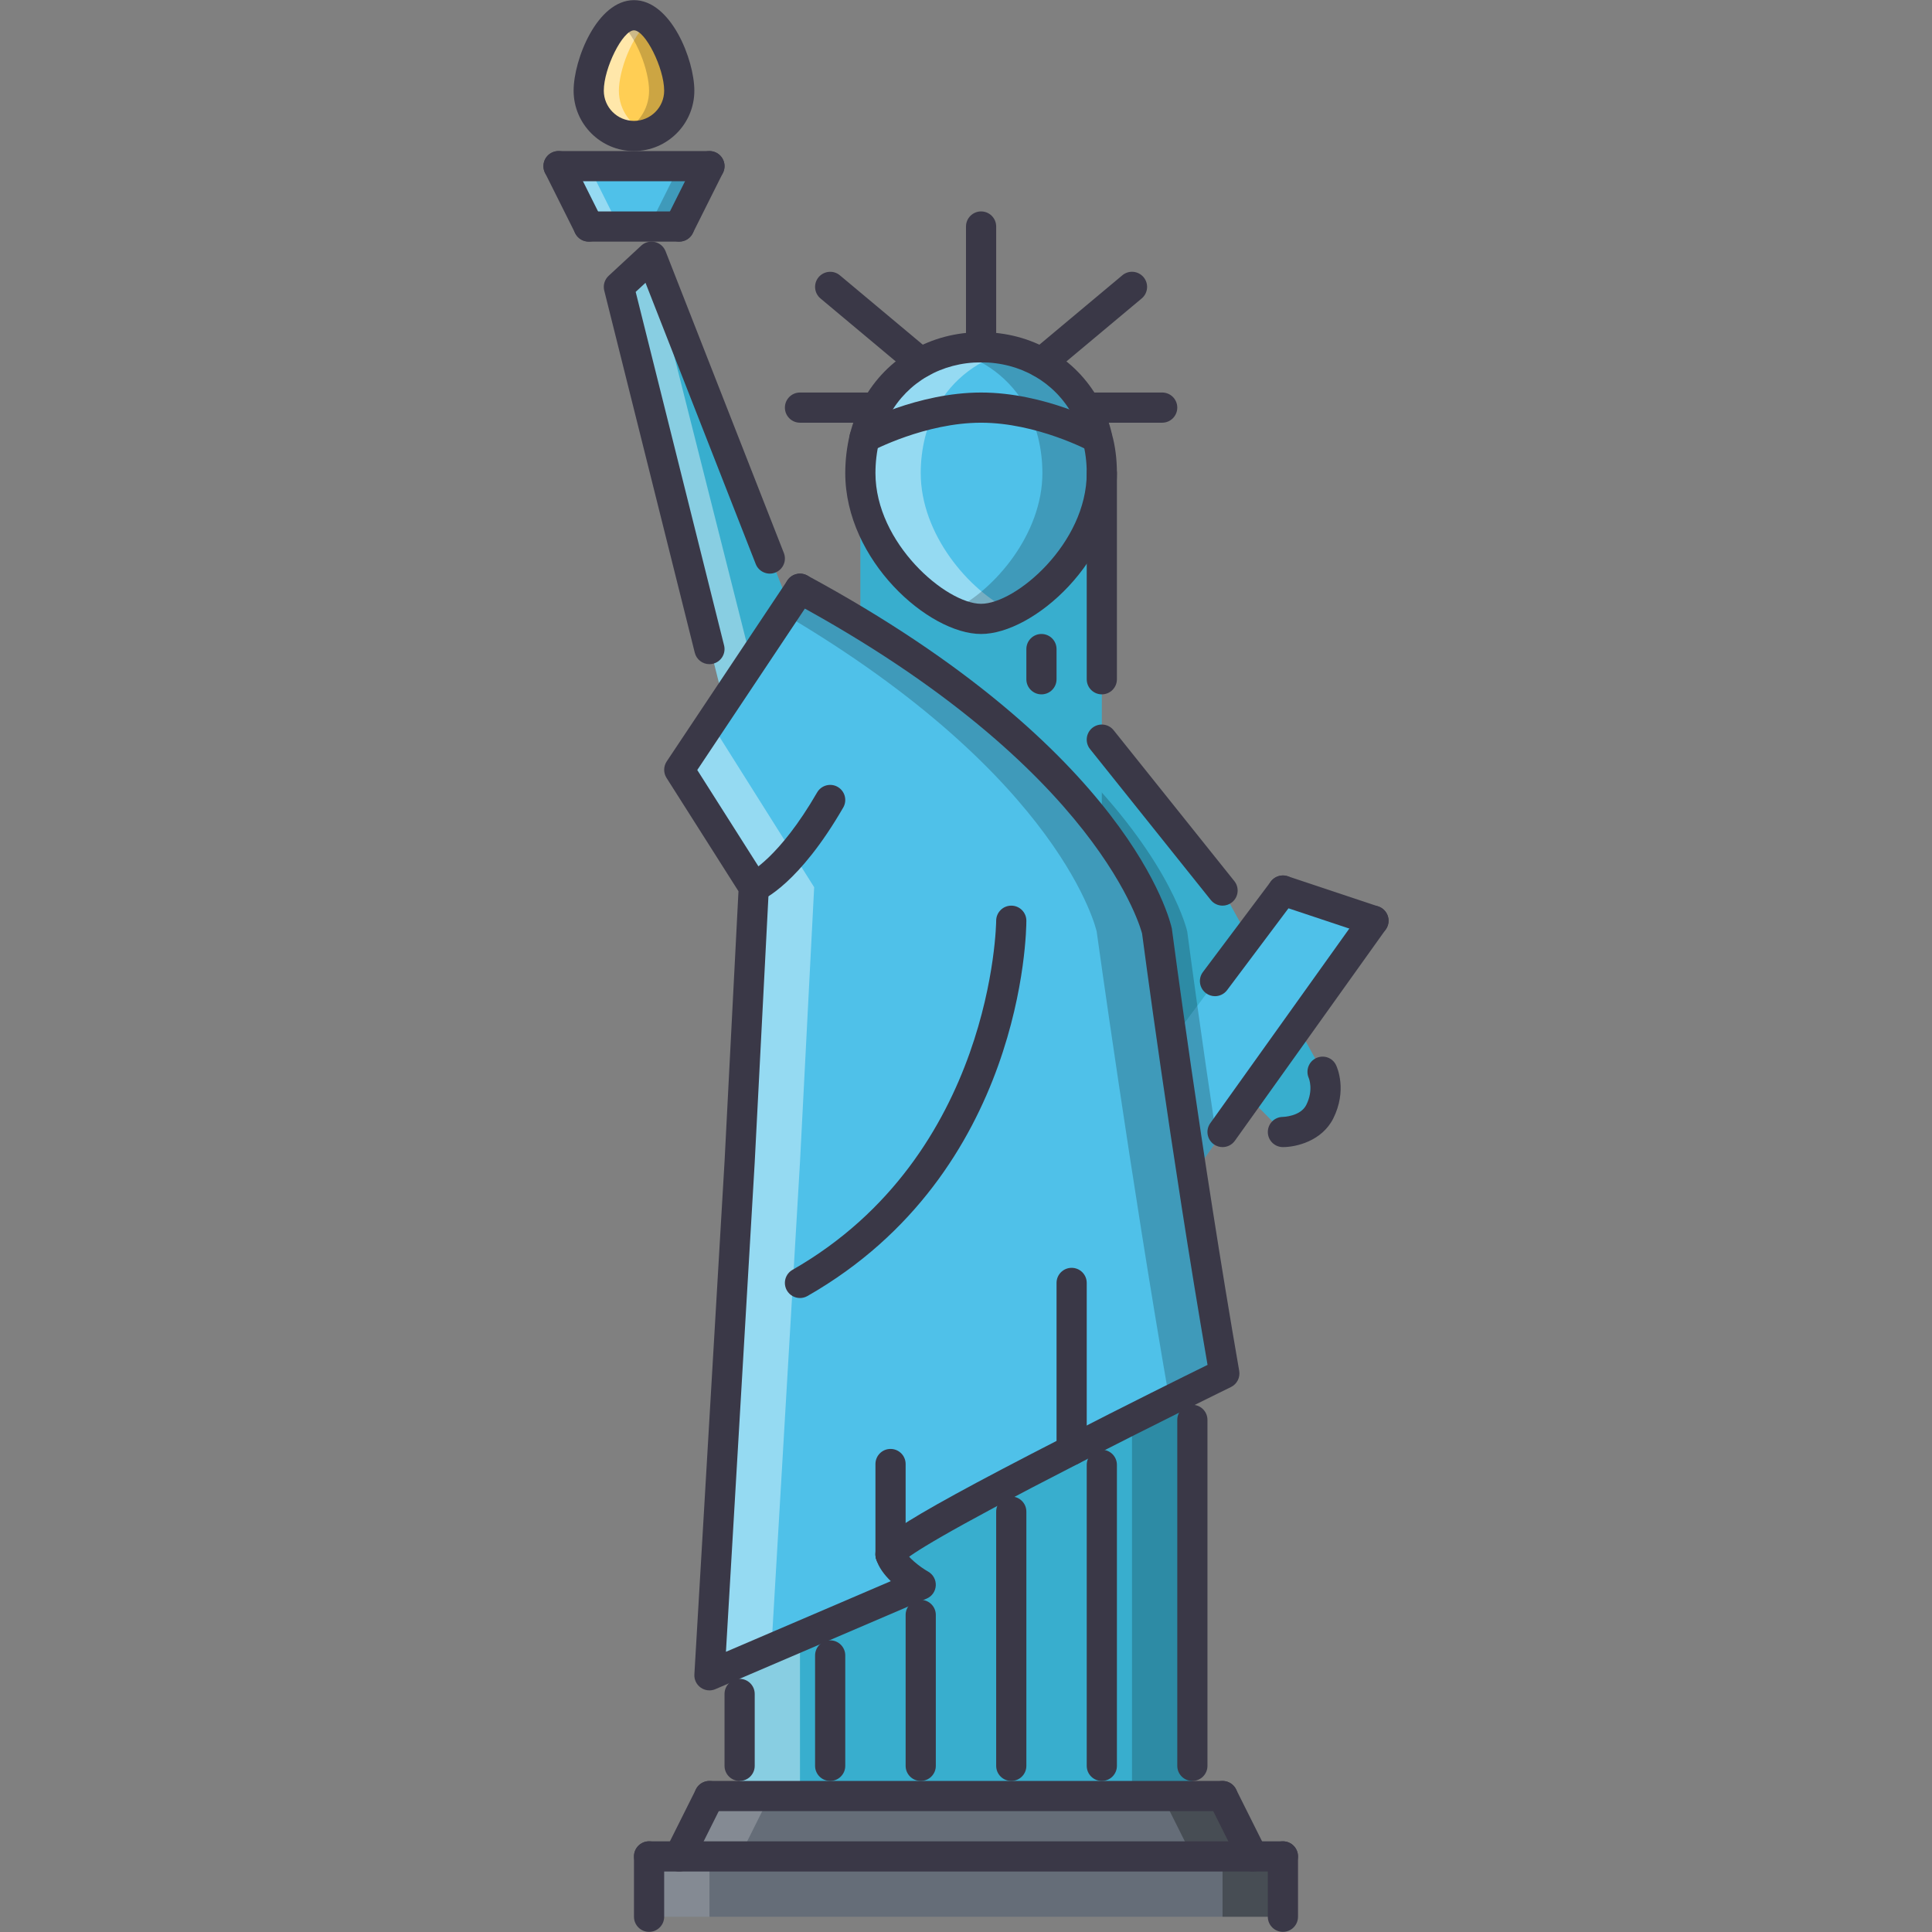 <?xml version="1.0" encoding="utf-8"?>
<!-- Generator: Adobe Illustrator 16.0.0, SVG Export Plug-In . SVG Version: 6.00 Build 0)  -->
<!DOCTYPE svg PUBLIC "-//W3C//DTD SVG 1.1//EN" "http://www.w3.org/Graphics/SVG/1.1/DTD/svg11.dtd">
<svg version="1.1" id="Слой_1" xmlns="http://www.w3.org/2000/svg" xmlns:xlink="http://www.w3.org/1999/xlink" x="0px" y="0px"
	 width="512px" height="512px" viewBox="0 0 512 512" enable-background="new 0 0 512 512" xml:space="preserve">
<rect x="0" y="0" width="512" height="512" fill="#808080" stroke="none"/>
<g id="_x35__statue_x2C__liberty_x2C__sight_x2C__architecture_x2C__building_x2C__torch_x0A_">
	<g>
		<g>
			<path fill="#38AECE" d="M323.989,236.003l26.473,47.993c3.898,15.748-10.475,15.998-10.475,15.998l-67.74-68.74l19.746-35.245
				L323.989,236.003z"/>
		</g>
	</g>
	<g opacity="0.2">
		<g>
			<path d="M314.632,246.88c0,0-3.789-17.634-27.543-42.118l-14.842,26.492l46.789,47.484
				C316.271,259.438,314.632,246.88,314.632,246.88z"/>
		</g>
	</g>
	<g>
		<g>
			<polygon fill="#38AECE" points="315.989,362.141 196.008,423.647 196.008,474.804 315.989,474.804 			"/>
		</g>
	</g>
	<g opacity="0.2">
		<g>
			<rect x="299.993" y="362.141" width="15.996" height="112.663"/>
		</g>
	</g>
	<g opacity="0.4">
		<g>
			<rect x="196.008" y="423.647" fill="#FFFFFF" width="15.997" height="51.156"/>
		</g>
	</g>
	<g>
		<g>
			<polygon fill="#38AECE" points="215.341,176.012 195.344,200.008 164.012,76.026 172.651,68.027 			"/>
		</g>
	</g>
	<g opacity="0.4">
		<g>
			<polygon fill="#FFFFFF" points="172.136,68.508 164.012,76.026 195.344,200.008 203.03,190.783 			"/>
		</g>
	</g>
	<g>
		<g>
			<rect x="228.003" y="125.378" fill="#38AECE" width="63.99" height="106.293"/>
		</g>
	</g>
	<g>
		<g>
			<polygon fill="#656D78" points="188.009,475.968 323.989,475.968 331.987,491.966 180.011,491.966 			"/>
		</g>
	</g>
	<g opacity="0.2">
		<g>
			<polygon fill="#FFFFFF" points="188.009,475.968 180.011,491.966 196.008,491.966 204.007,475.968 			"/>
		</g>
	</g>
	<g opacity="0.3">
		<g>
			<polygon points="323.989,475.968 331.987,491.966 315.989,491.966 307.991,475.968 			"/>
		</g>
	</g>
	<g>
		<g>
			<path fill="#FFCE54" d="M168.012,4.037c6.639,0,11.999,13.357,11.999,19.997s-5.359,11.998-11.999,11.998
				c-6.64,0-11.999-5.358-11.999-11.998S161.373,4.037,168.012,4.037z"/>
		</g>
	</g>
	<g opacity="0.5">
		<g>
			<path fill="#FFFFFF" d="M164.012,24.034c0-5.23,3.344-14.529,7.999-18.287c-1.258-1.016-2.585-1.71-3.999-1.71
				c-6.64,0-11.999,13.357-11.999,19.997s5.359,11.998,11.999,11.998c1.414,0,2.741-0.289,3.999-0.73
				C167.356,33.653,164.012,29.264,164.012,24.034z"/>
		</g>
	</g>
	<g opacity="0.2">
		<g>
			<path d="M172.011,24.034c0-5.23-3.343-14.529-7.999-18.287c1.258-1.016,2.586-1.71,4-1.71c6.639,0,11.999,13.357,11.999,19.997
				s-5.359,11.998-11.999,11.998c-1.414,0-2.742-0.289-4-0.73C168.668,33.653,172.011,29.264,172.011,24.034z"/>
		</g>
	</g>
	<g>
		<g>
			<polygon fill="#4FC1E9" points="148.015,44.031 188.009,44.031 180.011,60.028 156.014,60.028 			"/>
		</g>
	</g>
	<g opacity="0.4">
		<g>
			<polygon fill="#FFFFFF" points="148.015,44.031 156.014,60.028 164.012,60.028 156.014,44.031 			"/>
		</g>
	</g>
	<g opacity="0.2">
		<g>
			<polygon points="188.009,44.031 180.011,60.028 172.011,60.028 180.011,44.031 			"/>
		</g>
	</g>
	<g>
		<g>
			<path fill="#4FC1E9" d="M290.79,116.021c-0.641-2.879-1.68-5.601-3.037-7.999c-5.516-9.999-15.912-15.998-27.754-15.998
				s-22.24,5.999-27.754,15.998c-1.359,2.398-2.398,5.12-3.125,7.999c-0.719,2.96-1.117,6.077-1.117,9.358
				c0,20.157,19.842,38.635,31.996,38.635s31.994-18.478,31.994-38.635C291.993,122.098,291.595,118.899,290.79,116.021z"/>
		</g>
	</g>
	<g opacity="0.4">
		<g>
			<path fill="#FFFFFF" d="M244.001,125.378c0-3.281,0.398-6.397,1.117-9.358c0.727-2.879,1.766-5.601,3.125-7.999
				c4.225-7.667,11.334-12.951,19.754-15.014c-2.563-0.628-5.234-0.984-7.998-0.984c-11.842,0-22.24,5.999-27.754,15.998
				c-1.359,2.398-2.398,5.12-3.125,7.999c-0.719,2.96-1.117,6.077-1.117,9.358c0,20.157,19.842,38.635,31.996,38.635
				c2.428,0,5.17-0.766,7.998-2.109C256.694,156.526,244.001,141.505,244.001,125.378z"/>
		</g>
	</g>
	<g opacity="0.2">
		<g>
			<path d="M276.245,125.378c0-3.281-0.398-6.397-1.117-9.358c-0.725-2.879-1.764-5.601-3.123-7.999
				c-4.227-7.667-11.334-12.951-19.756-15.014c2.563-0.628,5.234-0.984,8-0.984c11.842,0,22.238,5.999,27.754,15.998
				c1.357,2.398,2.396,5.12,3.123,7.999c0.719,2.96,1.117,6.077,1.117,9.358c0,20.157-19.84,38.635-31.994,38.635
				c-2.43,0-5.172-0.766-8-2.109C263.552,156.526,276.245,141.505,276.245,125.378z"/>
		</g>
	</g>
	<g>
		<g>
			<path fill="#4FC1E9" d="M199.765,235.124l-19.754-31.116l31.994-47.993c85.027,45.993,94.627,90.865,94.627,90.865
				s7.516,57.754,17.834,117.104c0,0-19.678,9.6-40.471,20.317c-23.277,11.912-47.993,25.113-47.993,27.598v0.078
				c1.202,4.155,7.999,7.999,7.999,7.999l-55.992,23.996l7.999-135.98L199.765,235.124z"/>
		</g>
	</g>
	<g opacity="0.2">
		<g>
			<path d="M324.466,363.984c-10.318-59.351-17.834-117.104-17.834-117.104s-9.6-44.872-94.627-90.865l-4.404,6.612
				c74.184,43.583,83.033,84.253,83.033,84.253s8.977,64.94,19.295,124.291L324.466,363.984z"/>
		</g>
	</g>
	<g opacity="0.4">
		<g>
			<polygon fill="#FFFFFF" points="188.009,443.973 204.421,436.942 212.005,307.992 215.763,235.124 188.321,191.544 
				180.011,204.008 199.765,235.124 196.008,307.992 			"/>
		</g>
	</g>
	<g>
		<g>
			<polygon fill="#4FC1E9" points="315.919,311.57 310.593,275.606 339.987,236.003 363.983,244.002 			"/>
		</g>
	</g>
	<g>
		<g>
			<rect x="172.011" y="491.966" fill="#656D78" width="167.977" height="15.997"/>
		</g>
	</g>
	<g opacity="0.2">
		<g>
			<path d="M317.31,266.553l-6.717,9.054l5.326,35.964l6.586-9.265C320.396,288.276,318.63,275.997,317.31,266.553z"/>
		</g>
	</g>
	<g opacity="0.3">
		<g>
			<rect x="323.989" y="491.966" width="15.998" height="15.997"/>
		</g>
	</g>
	<g opacity="0.2">
		<g>
			<rect x="172.011" y="491.966" fill="#FFFFFF" width="15.998" height="15.997"/>
		</g>
	</g>
	<g>
		<g>
			<g>
				<path fill="#3A3847" d="M259.999,168.013c-13.889,0-35.996-19.513-35.996-42.634c0-3.472,0.414-6.94,1.227-10.303
					c0.852-3.355,2.039-6.382,3.539-9.026c6.211-11.272,17.896-18.025,31.23-18.025s25.02,6.753,31.252,18.064
					c1.547,2.734,2.719,5.796,3.445,9.065c0.844,2.996,1.297,6.507,1.297,10.225C295.993,148.5,273.888,168.013,259.999,168.013z
					 M259.999,96.023c-10.374,0-19.443,5.206-24.255,13.932c-1.163,2.062-2.085,4.417-2.749,7.046
					c-0.656,2.706-0.992,5.538-0.992,8.377c0,18.603,18.777,34.635,27.996,34.635c9.217,0,27.996-16.032,27.996-34.635
					c0-2.949-0.367-5.812-1.055-8.28c-0.602-2.668-1.508-5.054-2.664-7.104C279.44,101.229,270.372,96.023,259.999,96.023z"/>
			</g>
		</g>
		<g>
			<g>
				<path fill="#3A3847" d="M168.012,40.031c-8.819,0-15.998-7.175-15.998-15.997c0-8.241,6.233-23.997,15.998-23.997
					c9.764,0,15.997,15.756,15.997,23.997C184.009,32.856,176.831,40.031,168.012,40.031z M168.012,8.036
					c-2.992,0-7.999,10.018-7.999,15.998c0,4.409,3.585,7.999,7.999,7.999c4.413,0,7.999-3.589,7.999-7.999
					C176.011,18.054,171.003,8.036,168.012,8.036z"/>
			</g>
		</g>
		<g>
			<g>
				<path fill="#3A3847" d="M188.009,48.03h-39.994c-2.211,0-4-1.789-4-3.999c0-2.211,1.789-4,4-4h39.994c2.211,0,4,1.789,4,4
					C192.009,46.241,190.22,48.03,188.009,48.03z"/>
			</g>
		</g>
		<g>
			<g>
				<path fill="#3A3847" d="M156.014,64.028c-1.46,0-2.875-0.809-3.578-2.211l-7.999-15.998c-0.984-1.976-0.188-4.378,1.789-5.367
					c1.984-0.977,4.374-0.188,5.366,1.789l7.999,15.998c0.984,1.976,0.188,4.378-1.789,5.367
					C157.224,63.892,156.615,64.028,156.014,64.028z"/>
			</g>
		</g>
		<g>
			<g>
				<path fill="#3A3847" d="M180.011,64.028h-23.997c-2.21,0-4-1.789-4-4c0-2.21,1.789-3.999,4-3.999h23.997
					c2.21,0,3.998,1.789,3.998,3.999C184.009,62.239,182.221,64.028,180.011,64.028z"/>
			</g>
		</g>
		<g>
			<g>
				<path fill="#3A3847" d="M180.011,64.028c-0.602,0-1.211-0.137-1.789-0.422c-1.977-0.988-2.773-3.391-1.789-5.367l7.998-15.998
					c0.992-1.977,3.398-2.758,5.367-1.789c1.977,0.988,2.773,3.391,1.789,5.367l-8,15.998
					C182.885,63.22,181.472,64.028,180.011,64.028z"/>
			</g>
		</g>
		<g>
			<g>
				<path fill="#3A3847" d="M188.009,176.012c-1.797,0-3.43-1.211-3.883-3.031L160.13,76.995c-0.352-1.414,0.094-2.91,1.164-3.902
					l8.638-7.999c0.977-0.902,2.32-1.257,3.609-0.964s2.352,1.207,2.836,2.437l31.355,79.988c0.804,2.059-0.211,4.379-2.266,5.183
					c-2.039,0.805-4.383-0.203-5.188-2.261l-29.215-74.532l-2.601,2.41l23.427,93.689c0.531,2.14-0.766,4.312-2.914,4.847
					C188.657,175.973,188.329,176.012,188.009,176.012z"/>
			</g>
		</g>
		<g>
			<g>
				<path fill="#3A3847" d="M236.002,415.898c-2.21,0-3.999-1.789-3.999-3.999c0-3.297,0-5.476,50.172-31.16
					c16.209-8.351,31.754-16.036,37.838-19.028c-9.951-57.726-17.271-113.745-17.35-114.315
					c-0.039-0.094-10.592-43.524-92.564-87.862c-1.936-1.051-2.662-3.48-1.608-5.421c1.047-1.949,3.483-2.652,5.421-1.617
					c85.66,46.341,96.221,91.643,96.635,93.548c0.125,0.898,7.678,58.676,17.857,117.253c0.303,1.758-0.586,3.5-2.18,4.28
					c-0.016,0.008-19.654,9.593-40.393,20.278c-36.62,18.748-44.549,24.177-46.205,25.73
					C238.993,414.945,237.61,415.898,236.002,415.898z"/>
			</g>
		</g>
		<g>
			<g>
				<path fill="#3A3847" d="M188.009,447.972c-0.813,0-1.617-0.25-2.297-0.726c-1.133-0.797-1.781-2.125-1.695-3.508l8-135.98
					l3.687-71.567l-19.067-30.039c-0.852-1.335-0.828-3.046,0.047-4.363l31.995-47.993c1.227-1.843,3.718-2.328,5.546-1.109
					c1.836,1.226,2.336,3.707,1.109,5.546l-30.551,45.83l18.357,28.917c0.445,0.699,0.664,1.523,0.617,2.351l-3.758,72.864
					l-7.615,129.552l43.688-18.724c-1.702-1.656-3.265-3.688-3.913-5.938c-0.609-2.124,0.609-4.343,2.734-4.952
					c2.092-0.602,4.334,0.609,4.951,2.734c0.484,1.671,3.93,4.39,6.125,5.624c1.32,0.75,2.109,2.188,2.023,3.703
					c-0.078,1.515-1.016,2.858-2.414,3.452l-55.992,23.996C189.079,447.862,188.54,447.972,188.009,447.972z"/>
			</g>
		</g>
		<g>
			<g>
				<path fill="#3A3847" d="M259.999,96.023c-2.211,0-4-1.789-4-4V60.028c0-2.21,1.789-3.999,4-3.999
					c2.209,0,3.998,1.789,3.998,3.999v31.996C263.997,94.234,262.208,96.023,259.999,96.023z"/>
			</g>
		</g>
		<g>
			<g>
				<path fill="#3A3847" d="M275.995,100.101c-1.139,0-2.271-0.488-3.068-1.433c-1.414-1.695-1.188-4.218,0.5-5.632l23.996-20.075
					c1.688-1.429,4.211-1.195,5.639,0.5c1.414,1.695,1.188,4.219-0.5,5.632l-23.996,20.075
					C277.815,99.796,276.901,100.101,275.995,100.101z"/>
			</g>
		</g>
		<g>
			<g>
				<path fill="#3A3847" d="M229.12,120.02c-1.422,0-2.805-0.761-3.523-2.104c-1.047-1.945-0.313-4.371,1.633-5.417
					c0.641-0.348,15.959-8.475,32.77-8.475c16.816,0,31.986,8.139,32.627,8.483c1.938,1.054,2.656,3.48,1.602,5.421
					c-1.055,1.933-3.484,2.663-5.422,1.609c-0.141-0.074-14.066-7.515-28.807-7.515c-14.818,0-28.848,7.448-28.988,7.522
					C230.409,119.867,229.761,120.02,229.12,120.02z"/>
			</g>
		</g>
		<g>
			<g>
				<path fill="#3A3847" d="M307.991,112.021h-20.238c-2.211,0-4-1.789-4-4c0-2.21,1.789-3.999,4-3.999h20.238
					c2.211,0,4,1.789,4,3.999C311.991,110.232,310.202,112.021,307.991,112.021z"/>
			</g>
		</g>
		<g>
			<g>
				<path fill="#3A3847" d="M244.001,100.101c-0.906,0-1.82-0.305-2.57-0.933l-23.996-20.075c-1.688-1.414-1.914-3.937-0.5-5.632
					c1.43-1.687,3.945-1.917,5.64-0.5l23.997,20.075c1.688,1.414,1.913,3.938,0.5,5.632
					C246.274,99.612,245.142,100.101,244.001,100.101z"/>
			</g>
		</g>
		<g>
			<g>
				<path fill="#3A3847" d="M232.245,112.021h-20.24c-2.21,0-3.998-1.789-3.998-4c0-2.21,1.788-3.999,3.998-3.999h20.24
					c2.211,0,3.999,1.789,3.999,3.999C236.244,110.232,234.456,112.021,232.245,112.021z"/>
			</g>
		</g>
		<g>
			<g>
				<path fill="#3A3847" d="M291.993,184.011c-2.211,0-3.998-1.789-3.998-4v-54.632c0-2.21,1.787-4,3.998-4s4,1.789,4,4v54.632
					C295.993,182.222,294.204,184.011,291.993,184.011z"/>
			</g>
		</g>
		<g>
			<g>
				<path fill="#3A3847" d="M321.989,263.999c-0.836,0-1.68-0.262-2.398-0.801c-1.766-1.324-2.125-3.831-0.805-5.597l17.998-23.997
					c1.336-1.769,3.852-2.112,5.6-0.8c1.766,1.324,2.125,3.832,0.805,5.597l-17.996,23.996
					C324.403,263.448,323.2,263.999,321.989,263.999z"/>
			</g>
		</g>
		<g>
			<g>
				<path fill="#3A3847" d="M363.983,248.001c-0.422,0-0.844-0.066-1.266-0.207l-23.996-7.998c-2.094-0.695-3.227-2.961-2.531-5.059
					c0.703-2.097,2.977-3.214,5.063-2.527l23.996,7.999c2.094,0.695,3.227,2.961,2.531,5.058
					C367.218,246.942,365.655,248.001,363.983,248.001z"/>
			</g>
		</g>
		<g>
			<g>
				<path fill="#3A3847" d="M323.989,303.993c-0.805,0-1.617-0.242-2.328-0.75c-1.797-1.281-2.211-3.78-0.93-5.577l39.994-55.988
					c1.281-1.8,3.781-2.214,5.586-0.93c1.797,1.281,2.211,3.781,0.93,5.577l-39.994,55.996
					C326.466,303.415,325.231,303.993,323.989,303.993z"/>
			</g>
		</g>
		<g>
			<g>
				<path fill="#3A3847" d="M339.987,303.993c-2.211,0-4-1.789-4-3.999c0-2.211,1.789-4,4-4c0.016,0,4.639-0.109,6.186-3.172
					c1.984-3.96,0.703-7.045,0.648-7.17c-0.859-2.008,0.023-4.367,2.008-5.266c2.008-0.906,4.313-0.078,5.242,1.891
					c0.32,0.664,2.975,6.694-0.75,14.146C350.29,302.399,343.509,303.993,339.987,303.993z"/>
			</g>
		</g>
		<g>
			<g>
				<path fill="#3A3847" d="M323.989,240.003c-1.172,0-2.336-0.516-3.125-1.5l-31.996-39.995c-1.373-1.726-1.1-4.242,0.625-5.624
					c1.742-1.378,4.25-1.09,5.625,0.625l31.996,39.994c1.375,1.727,1.102,4.242-0.625,5.625
					C325.747,239.718,324.864,240.003,323.989,240.003z"/>
			</g>
		</g>
		<g>
			<g>
				<path fill="#3A3847" d="M199.765,239.124c-1.586,0-3.086-0.949-3.71-2.508c-0.813-2.031,0.148-4.335,2.155-5.179
					c0.281-0.129,8.25-3.984,18.334-21.431c1.109-1.918,3.57-2.563,5.46-1.465c1.913,1.105,2.569,3.554,1.46,5.464
					c-11.631,20.134-21.16,24.407-22.207,24.829C200.765,239.03,200.265,239.124,199.765,239.124z"/>
			</g>
		</g>
		<g>
			<g>
				<path fill="#3A3847" d="M323.989,479.967h-135.98c-2.211,0-4-1.788-4-3.999c0-2.21,1.789-3.999,4-3.999h135.98
					c2.211,0,4,1.789,4,3.999C327.989,478.179,326.2,479.967,323.989,479.967z"/>
			</g>
		</g>
		<g>
			<g>
				<path fill="#3A3847" d="M180.011,495.965c-0.602,0-1.211-0.141-1.789-0.422c-1.977-0.984-2.773-3.39-1.789-5.366l7.998-15.998
					c0.992-1.976,3.398-2.757,5.367-1.788c1.977,0.984,2.773,3.39,1.789,5.366l-8,15.997
					C182.885,495.152,181.472,495.965,180.011,495.965z"/>
			</g>
		</g>
		<g>
			<g>
				<path fill="#3A3847" d="M339.987,495.965H172.011c-2.21,0-3.999-1.789-3.999-3.999c0-2.211,1.789-4,3.999-4h167.977
					c2.209,0,3.998,1.789,3.998,4C343.985,494.176,342.196,495.965,339.987,495.965z"/>
			</g>
		</g>
		<g>
			<g>
				<path fill="#3A3847" d="M331.987,495.965c-1.461,0-2.875-0.813-3.576-2.211l-8-15.997c-0.984-1.977-0.188-4.382,1.789-5.366
					c1.984-0.977,4.375-0.188,5.367,1.788l7.998,15.998c0.984,1.977,0.188,4.382-1.789,5.366
					C333.198,495.824,332.589,495.965,331.987,495.965z"/>
			</g>
		</g>
		<g>
			<g>
				<path fill="#3A3847" d="M212.005,343.987c-1.383,0-2.733-0.719-3.476-2.016c-1.093-1.921-0.429-4.358,1.491-5.452
					c53.234-30.426,53.977-91.904,53.977-92.521c0.008-2.207,1.797-3.991,4-3.991c0,0,0,0,0.008,0c2.203,0,3.992,1.788,3.992,3.995
					c0,2.706-0.656,66.693-58.008,99.454C213.364,343.815,212.685,343.987,212.005,343.987z"/>
			</g>
		</g>
		<g>
			<g>
				<path fill="#3A3847" d="M315.989,471.969c-2.209,0-3.998-1.789-3.998-4v-91.682c0-2.211,1.789-4,3.998-4c2.211,0,4,1.789,4,4
					v91.682C319.989,470.18,318.2,471.969,315.989,471.969z"/>
			</g>
		</g>
		<g>
			<g>
				<path fill="#3A3847" d="M291.993,471.969c-2.211,0-3.998-1.789-3.998-4v-79.77c0-2.203,1.787-3.999,3.998-3.999s4,1.796,4,3.999
					v79.77C295.993,470.18,294.204,471.969,291.993,471.969z"/>
			</g>
		</g>
		<g>
			<g>
				<path fill="#3A3847" d="M267.997,471.969c-2.211,0-4-1.789-4-4v-67.373c0-2.21,1.789-3.999,4-3.999s4,1.789,4,3.999v67.373
					C271.997,470.18,270.208,471.969,267.997,471.969z"/>
			</g>
		</g>
		<g>
			<g>
				<path fill="#3A3847" d="M244.001,471.969c-2.211,0-4-1.789-4-4v-39.994c0-2.211,1.789-3.999,4-3.999s4,1.788,4,3.999v39.994
					C248.001,470.18,246.212,471.969,244.001,471.969z"/>
			</g>
		</g>
		<g>
			<g>
				<path fill="#3A3847" d="M220.005,471.969c-2.211,0-4-1.789-4-4v-29.261c0-2.211,1.789-4,4-4c2.21,0,3.998,1.789,3.998,4v29.261
					C224.003,470.18,222.215,471.969,220.005,471.969z"/>
			</g>
		</g>
		<g>
			<g>
				<path fill="#3A3847" d="M196.008,471.969c-2.21,0-3.999-1.789-3.999-4v-19.06c0-2.202,1.789-3.999,3.999-3.999
					s3.999,1.797,3.999,3.999v19.06C200.007,470.18,198.218,471.969,196.008,471.969z"/>
			</g>
		</g>
		<g>
			<g>
				<path fill="#3A3847" d="M236.002,415.938c-2.21,0-3.999-1.75-3.999-3.96V387.98c0-2.211,1.789-3.999,3.999-3.999
					s3.999,1.788,3.999,3.999v23.919C240.001,414.109,238.212,415.938,236.002,415.938z"/>
			</g>
		</g>
		<g>
			<g>
				<path fill="#3A3847" d="M275.995,184.011c-2.209,0-3.998-1.789-3.998-4v-7.999c0-2.21,1.789-4,3.998-4c2.211,0,4,1.789,4,4
					v7.999C279.995,182.222,278.206,184.011,275.995,184.011z"/>
			</g>
		</g>
		<g>
			<g>
				<path fill="#3A3847" d="M283.995,388.301c-2.211,0-4-1.789-4-3.999v-44.313c0-2.211,1.789-4,4-4s4,1.789,4,4v44.313
					C287.995,386.512,286.206,388.301,283.995,388.301z"/>
			</g>
		</g>
		<g>
			<g>
				<path fill="#3A3847" d="M172.011,511.963c-2.21,0-3.999-1.789-3.999-4v-15.997c0-2.211,1.789-4,3.999-4c2.211,0,4,1.789,4,4
					v15.997C176.011,510.174,174.222,511.963,172.011,511.963z"/>
			</g>
		</g>
		<g>
			<g>
				<path fill="#3A3847" d="M339.987,511.963c-2.211,0-4-1.789-4-4v-15.997c0-2.211,1.789-4,4-4c2.209,0,3.998,1.789,3.998,4v15.997
					C343.985,510.174,342.196,511.963,339.987,511.963z"/>
			</g>
		</g>
	</g>
</g>
</svg>
